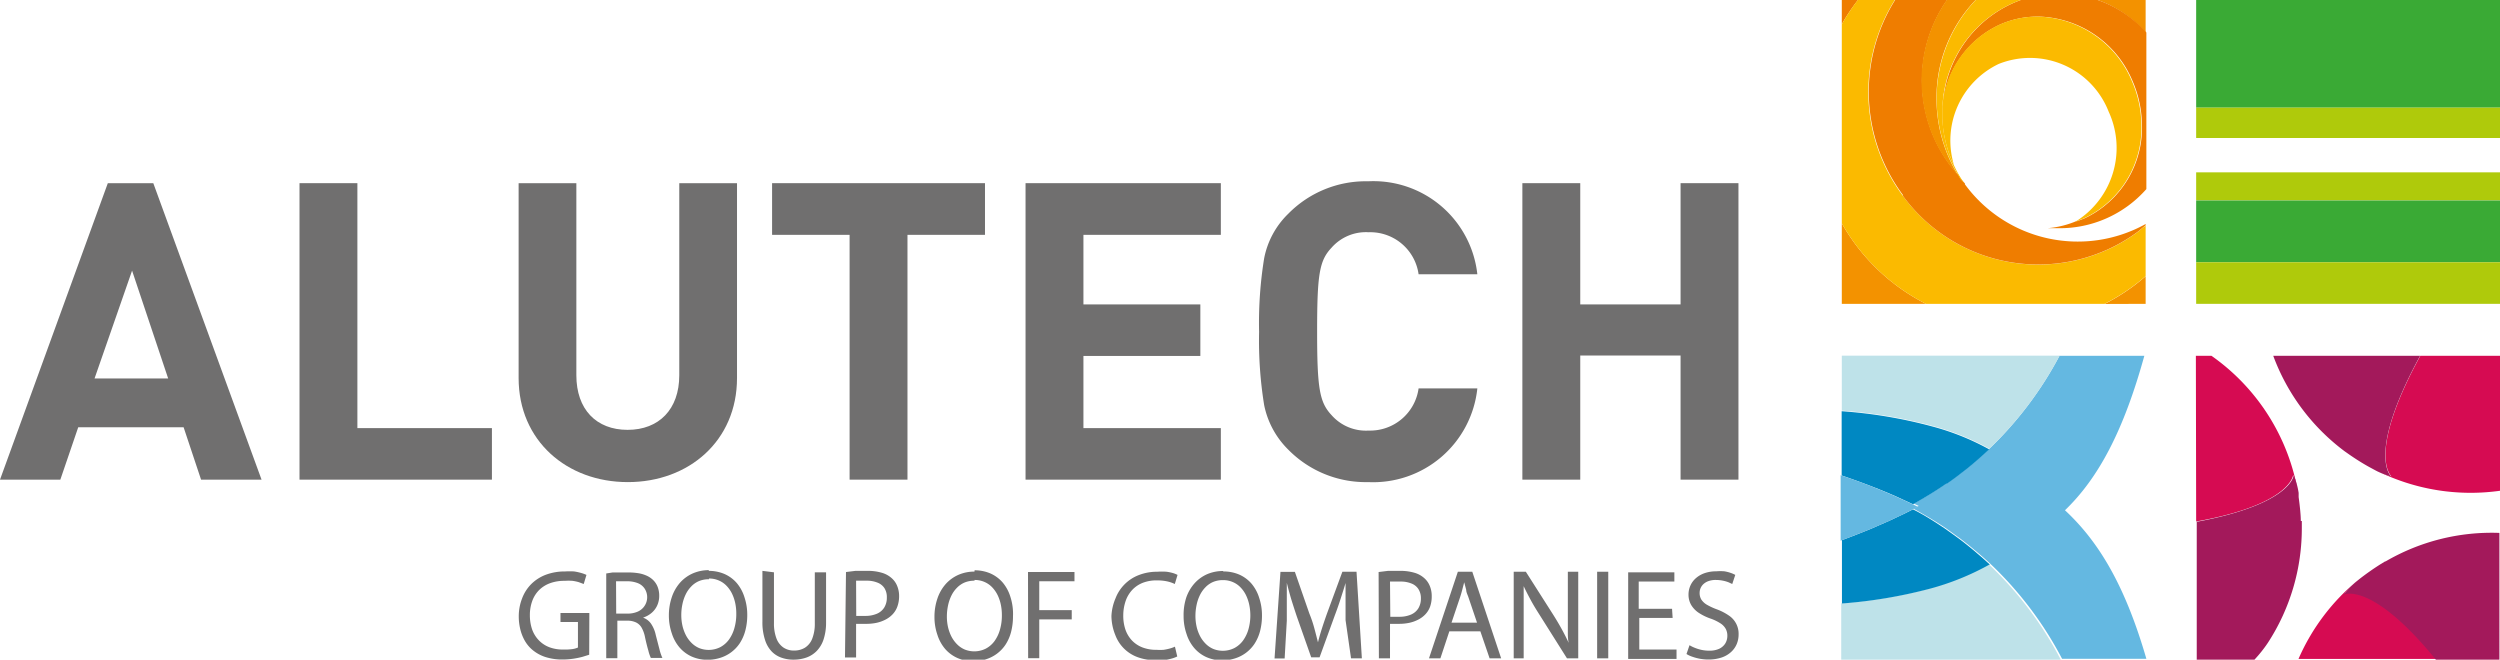 <svg id="Layer_1" data-name="Layer 1" xmlns="http://www.w3.org/2000/svg" xmlns:xlink="http://www.w3.org/1999/xlink" viewBox="0 0 173.2 45.7"><defs><style>.cls-1{fill:none;}.cls-2{clip-path:url(#clip-path);}.cls-3{fill:#d60b52;}.cls-4{fill:#a3195b;}.cls-5{fill:#64b8e1;}.cls-6{fill:#bee2e9;}.cls-7{fill:#0088c2;}.cls-8{fill:#ef7d00;}.cls-9{fill:#f39200;}.cls-10{fill:#fbba00;}.cls-11{fill:#3aaa35;}.cls-12{fill:#afca0b;}.cls-13{fill:#706f6f;}</style><clipPath id="clip-path" transform="translate(0 0)"><rect class="cls-1" width="173.21" height="45.7"/></clipPath></defs><title>logo-alutech</title><g class="cls-2"><path class="cls-3" d="M152.15,36.13c6.59-1.18,6.72-3.23,6.72-3.23a5.31,5.31,0,0,1,.34,1.24,14.56,14.56,0,0,0-6-9.49h-1.08Z" transform="translate(0 0)"/><path class="cls-4" d="M159.4,36.1c0-.4-.06-1-.15-1.66l0-.29a5.31,5.31,0,0,0-.34-1.23s-.13,2-6.72,3.23V45.7h4a9.17,9.17,0,0,0,.93-1.17,14.53,14.53,0,0,0,2.35-8c0-.15,0-.29,0-.44" transform="translate(0 0)"/><path class="cls-3" d="M167.68,24.65c-3.76,6.87-2,8.35-2,8.35a5,5,0,0,1-1.14-.45A14.59,14.59,0,0,0,173.2,34V24.65Z" transform="translate(0 0)"/><path class="cls-4" d="M167.68,24.65H157.49a14.54,14.54,0,0,0,4.94,6.61l.37.26c.32.22.82.55,1.35.84l.37.2a5,5,0,0,0,1.14.45s-1.74-1.49,2-8.35" transform="translate(0 0)"/><path class="cls-3" d="M162.4,41.16a5.53,5.53,0,0,1,1-1,14.62,14.62,0,0,0-4.16,5.49h9.62c-4.51-5.49-6.42-4.53-6.42-4.53" transform="translate(0 0)"/><path class="cls-4" d="M165.28,38.87l-.36.22a18.09,18.09,0,0,0-1.49,1.05l-.07.06a5.52,5.52,0,0,0-1,1s1.92-1,6.42,4.53h4.38V36.92a14.58,14.58,0,0,0-7.93,2" transform="translate(0 0)"/><path class="cls-5" d="M143,35.41c2.4-2.28,4.14-5.62,5.56-10.76h-5.88a25.3,25.3,0,0,1-4.87,6.45l-.14.13-.69.62-.19.16q-.44.37-.88.71l-.14.11q-.44.33-.89.65l-.05,0c-.73.51-1.49,1-2.26,1.4l.36.17-.18.09h0l-.19.1,0,0c.78.43,1.55.88,2.3,1.39l.08.06.9.65.09.07c.29.22.58.45.86.69l.23.19q.38.32.74.65l.1.09a25,25,0,0,1,5,6.61h5.84c-1.45-5-3.25-8.07-5.64-10.29" transform="translate(0 0)"/><path class="cls-6" d="M137.82,31.09a25.28,25.28,0,0,0,4.87-6.45H127.6v3.81a32.74,32.74,0,0,1,6.33,1.07,17.36,17.36,0,0,1,3.89,1.57" transform="translate(0 0)"/><path class="cls-7" d="M132.57,34.91c.77-.43,1.53-.89,2.26-1.4l.05,0q.45-.31.89-.65l.14-.11q.45-.34.88-.71l.19-.16.69-.62.14-.13a17.38,17.38,0,0,0-3.89-1.57,32.74,32.74,0,0,0-6.33-1.07v4.45c1.27.44,2.51.9,3.72,1.43l1.26.58" transform="translate(0 0)"/><path class="cls-6" d="M133.56,40.8a33.63,33.63,0,0,1-6,1V45.7h15.21a25,25,0,0,0-5-6.62,18.12,18.12,0,0,1-4.26,1.72" transform="translate(0 0)"/><path class="cls-7" d="M137.82,39.08l-.1-.09c-.24-.22-.49-.44-.74-.65l-.22-.19c-.29-.24-.57-.47-.86-.69l-.09-.07c-.3-.22-.6-.44-.9-.65l-.08-.06c-.74-.5-1.51-1-2.3-1.39l-.58.29-.74.35-.41.19h0l-1.19.52c-.66.27-1.32.53-2,.78v4.39a33.63,33.63,0,0,0,6-1,18.1,18.1,0,0,0,4.26-1.72" transform="translate(0 0)"/><path class="cls-5" d="M130.76,36.15h0l.41-.2.74-.35.58-.3,0,0,.19-.1h0l.18-.09-.36-.18-1.26-.58c-1.21-.53-2.44-1-3.72-1.43v4.54c.65-.25,1.31-.5,2-.78l1.19-.52" transform="translate(0 0)"/><path class="cls-8" d="M127.6,0V1.68A13.72,13.72,0,0,1,128.72,0Z" transform="translate(0 0)"/><path class="cls-9" d="M127.6,15.47v5.58h5.83a13.93,13.93,0,0,1-5.83-5.58" transform="translate(0 0)"/><path class="cls-9" d="M148.65,21.05V19.14a13.78,13.78,0,0,1-2.85,1.92Z" transform="translate(0 0)"/><path class="cls-10" d="M133.44,21.05H145.8a13.83,13.83,0,0,0,2.85-1.92V15.64l-.2.14-.27.23a11.62,11.62,0,0,1-16.36-2.46A12,12,0,0,1,131.27,0h-2.56a14.29,14.29,0,0,0-1.11,1.68V15.47a13.93,13.93,0,0,0,5.83,5.58" transform="translate(0 0)"/><path class="cls-8" d="M131.82,13.55A11.62,11.62,0,0,0,148.18,16l.27-.23.2-.16v-.09a9.69,9.69,0,0,1-12.52-2.75l0-.06-.27-.29c-.07-.1-.12-.21-.19-.31l-.12-.12a9.79,9.79,0,0,1-.65-12h-3.6a12,12,0,0,0,.55,13.54" transform="translate(0 0)"/><path class="cls-9" d="M148.65,2.25V0h-3.32a8.07,8.07,0,0,1,3.32,2.25" transform="translate(0 0)"/><path class="cls-9" d="M135.52,12l.12.12a10.17,10.17,0,0,1-1.48-5.34A9.76,9.76,0,0,1,136.87,0h-2a9.79,9.79,0,0,0,.65,12" transform="translate(0 0)"/><path class="cls-8" d="M134.59,7.43a6.84,6.84,0,0,1,4-5.74,6.44,6.44,0,0,1,2.68-.54,7.26,7.26,0,0,1,6.49,4.5,7.73,7.73,0,0,1,.63,2.84,6.93,6.93,0,0,1-4,6.65l-.26.1-.3.11.09-.06a6.56,6.56,0,0,1-2.06.52c.23,0,.46,0,.7,0a8,8,0,0,0,6.14-2.71V2.25A8.07,8.07,0,0,0,145.33,0H140a8.22,8.22,0,0,0-5.4,7.43" transform="translate(0 0)"/><path class="cls-10" d="M135.64,12.11c.06.11.12.21.19.32l.27.29h0a8,8,0,0,1-.69-1.18,8.38,8.38,0,0,1-.34-.81,8.27,8.27,0,0,1-.5-2.52c0-.13,0-.26,0-.4s0-.13,0-.19v0s0-.09,0-.13v0h0A8.22,8.22,0,0,1,140,0h-3.12a9.93,9.93,0,0,0-2.71,6.77,10.16,10.16,0,0,0,1.48,5.34" transform="translate(0 0)"/><path class="cls-10" d="M144.09,15.24l.26-.1a6.93,6.93,0,0,0,4-6.64,7.71,7.71,0,0,0-.63-2.83,7.28,7.28,0,0,0-6.48-4.52,6.43,6.43,0,0,0-2.68.54,6.84,6.84,0,0,0-4,5.74h0v0c0,.1,0,.2,0,.29s0,0,0,.06,0,.26,0,.4a8.21,8.21,0,0,0,.5,2.52c.09.25.19.49.31.73a5.88,5.88,0,0,1,3.1-7,5.85,5.85,0,0,1,7.62,3.31,6,6,0,0,1-2.23,7.57l-.1.06.3-.11" transform="translate(0 0)"/><rect class="cls-11" x="152.15" width="21.05" height="7.46"/><rect class="cls-11" x="152.15" y="13.88" width="21.05" height="4.29"/><polygon class="cls-12" points="152.15 18.22 152.15 21.05 173.2 21.05 173.2 18.22 173.2 18.17 152.15 18.17 152.15 18.22"/><rect class="cls-12" x="152.15" y="11.94" width="21.05" height="1.93"/><polygon class="cls-12" points="152.15 7.63 152.15 9.56 173.2 9.56 173.2 7.63 173.2 7.46 152.15 7.46 152.15 7.63"/><path class="cls-13" d="M13.93,33.23,12.72,29.6H5.42L4.18,33.23H0L7.47,12.69h3.15l7.5,20.54ZM9.15,18.75l-2.6,7.47h5.1Z" transform="translate(0 0)"/><polygon class="cls-13" points="20.75 33.23 20.75 12.69 24.76 12.69 24.76 29.66 34.08 29.66 34.08 33.23 20.75 33.23"/><path class="cls-13" d="M43.49,33.4c-4.21,0-7.56-2.86-7.56-7.21V12.69h4V26c0,2.36,1.38,3.78,3.55,3.78s3.58-1.42,3.58-3.78V12.69h4v13.5c0,4.36-3.35,7.21-7.56,7.21" transform="translate(0 0)"/><polygon class="cls-13" points="62.87 16.27 62.87 33.23 58.86 33.23 58.86 16.27 53.49 16.27 53.49 12.69 68.24 12.69 68.24 16.27 62.87 16.27"/><polygon class="cls-13" points="71.05 33.23 71.05 12.69 84.58 12.69 84.58 16.27 75.06 16.27 75.06 21.09 83.16 21.09 83.16 24.66 75.06 24.66 75.06 29.66 84.58 29.66 84.58 33.23 71.05 33.23"/><path class="cls-13" d="M94.79,33.4a7.53,7.53,0,0,1-5.54-2.25,6,6,0,0,1-1.67-3.09A28,28,0,0,1,87.23,23a28,28,0,0,1,.35-5.1,5.85,5.85,0,0,1,1.67-3.09,7.53,7.53,0,0,1,5.54-2.25A7.24,7.24,0,0,1,102.35,19H98.28a3.38,3.38,0,0,0-3.46-2.91,3.17,3.17,0,0,0-2.57,1.07c-.84.89-1,1.82-1,5.8s.17,4.91,1,5.8a3.17,3.17,0,0,0,2.57,1.07,3.39,3.39,0,0,0,3.46-2.92h4.07a7.26,7.26,0,0,1-7.56,6.49" transform="translate(0 0)"/><polygon class="cls-13" points="116.43 33.23 116.43 24.63 109.48 24.63 109.48 33.23 105.47 33.23 105.47 12.69 109.48 12.69 109.48 21.09 116.43 21.09 116.43 12.69 120.44 12.69 120.44 33.23 116.43 33.23"/><path class="cls-13" d="M116.84,45.31a1.89,1.89,0,0,0,.41.19,3.37,3.37,0,0,0,.53.14,3.51,3.51,0,0,0,.58.05,2.85,2.85,0,0,0,.92-.14,1.84,1.84,0,0,0,.65-.38,1.55,1.55,0,0,0,.39-.55,1.69,1.69,0,0,0,.13-.66,1.51,1.51,0,0,0-.68-1.32,3.81,3.81,0,0,0-.84-.43,4.24,4.24,0,0,1-.67-.31,1.17,1.17,0,0,1-.39-.36.87.87,0,0,1-.12-.47.83.83,0,0,1,.26-.6,1,1,0,0,1,.35-.21,1.48,1.48,0,0,1,.52-.08,2.45,2.45,0,0,1,.49.05,2.39,2.39,0,0,1,.38.11l.26.12.21-.63a1.89,1.89,0,0,0-.32-.14,2.55,2.55,0,0,0-.44-.11,3.33,3.33,0,0,0-.55,0,2.47,2.47,0,0,0-.79.12,1.81,1.81,0,0,0-.61.34,1.48,1.48,0,0,0-.39.51,1.53,1.53,0,0,0-.14.64,1.41,1.41,0,0,0,.19.73,1.73,1.73,0,0,0,.54.55,3.72,3.72,0,0,0,.84.4,3.25,3.25,0,0,1,.65.32,1.09,1.09,0,0,1,.36.38,1,1,0,0,1,.11.49,1,1,0,0,1-.15.53,1,1,0,0,1-.42.36,1.62,1.62,0,0,1-.67.13,2.66,2.66,0,0,1-.52-.05,2.77,2.77,0,0,1-.47-.14,2.36,2.36,0,0,1-.39-.19Zm-1-3.13h-2.31V40.29H116v-.64H112.8v6h3.35V45h-2.58V42.81h2.31Zm-5.19,3.43h.77v-6h-.77Zm-5.09,0V43.06c0-.33,0-.63,0-.91s0-.54,0-.79,0-.5,0-.75h0c.15.32.32.65.51,1s.39.67.6,1l1.89,3h.78v-6h-.72v2.49q0,.46,0,.87t0,.79c0,.26,0,.52.06.78h0c-.14-.3-.3-.62-.47-.93s-.37-.65-.59-1l-1.91-3h-.84v6Zm-5-2.47.58-1.72q.09-.27.16-.54l.14-.54h0l.14.53c0,.18.11.36.17.56l.58,1.71Zm2,.6.64,1.87H104l-2-6H101l-2,6h.79l.62-1.87Zm-6.26-3.45.29,0,.44,0a1.94,1.94,0,0,1,.74.13,1,1,0,0,1,.49.38,1.16,1.16,0,0,1,.18.65,1.3,1.3,0,0,1-.18.7,1.12,1.12,0,0,1-.51.43,2,2,0,0,1-.8.15h-.35l-.28,0Zm-.77,5.32h.77V43.22l.29,0h.33a3.42,3.42,0,0,0,.71-.07,2.45,2.45,0,0,0,.62-.22,1.8,1.8,0,0,0,.49-.36,1.53,1.53,0,0,0,.34-.55,2.13,2.13,0,0,0,.11-.72,1.81,1.81,0,0,0-.14-.72,1.43,1.43,0,0,0-.38-.53,1.73,1.73,0,0,0-.68-.37,3.4,3.4,0,0,0-1-.13c-.31,0-.59,0-.83,0l-.65.08Zm-1.93,0h.75l-.37-6H93l-1.06,2.88q-.2.56-.36,1.06t-.27.95h0c-.08-.31-.16-.63-.26-1s-.21-.68-.34-1l-1-2.88h-1l-.41,6H89L89.15,43c0-.3,0-.61,0-.91s0-.61,0-.9,0-.57,0-.81h0q.13.53.3,1.11c.12.39.25.79.39,1.21l1,2.84h.58l1.05-2.89q.23-.61.41-1.17c.12-.38.24-.74.34-1.09h0c0,.19,0,.39,0,.6s0,.43,0,.65,0,.45,0,.67,0,.44,0,.65Zm-8.87-5.42a1.68,1.68,0,0,1,.69.14,1.6,1.6,0,0,1,.53.37,2.11,2.11,0,0,1,.38.55,2.89,2.89,0,0,1,.22.66,3.59,3.59,0,0,1-.05,1.66,2.52,2.52,0,0,1-.37.79,1.78,1.78,0,0,1-.6.53,1.78,1.78,0,0,1-1.47.07,1.68,1.68,0,0,1-.53-.36,2.14,2.14,0,0,1-.39-.53,2.78,2.78,0,0,1-.24-.66,3.37,3.37,0,0,1-.08-.74,3.69,3.69,0,0,1,.08-.76,2.87,2.87,0,0,1,.23-.68,2.06,2.06,0,0,1,.38-.54,1.62,1.62,0,0,1,.53-.37,1.76,1.76,0,0,1,.69-.13m0-.63a2.76,2.76,0,0,0-1.1.22,2.58,2.58,0,0,0-.87.63,2.92,2.92,0,0,0-.58,1A3.88,3.88,0,0,0,82,42.68a3.74,3.74,0,0,0,.2,1.23,2.79,2.79,0,0,0,.55,1,2.43,2.43,0,0,0,.84.62,2.69,2.69,0,0,0,1.08.22,2.9,2.9,0,0,0,.87-.13,2.52,2.52,0,0,0,1.36-1,3,3,0,0,0,.39-.87,4.24,4.24,0,0,0,.14-1.11,3.8,3.8,0,0,0-.19-1.21,2.81,2.81,0,0,0-.54-1,2.41,2.41,0,0,0-.84-.62,2.74,2.74,0,0,0-1.1-.22M81.4,44.8a2.12,2.12,0,0,1-.36.13,3.37,3.37,0,0,1-.43.09,3.59,3.59,0,0,1-.47,0,2.64,2.64,0,0,1-1-.17,2,2,0,0,1-.72-.48,2.11,2.11,0,0,1-.45-.75,3,3,0,0,1-.15-1,3.11,3.11,0,0,1,.17-1,2.14,2.14,0,0,1,.47-.77,2,2,0,0,1,.73-.48,2.64,2.64,0,0,1,1-.16,3.19,3.19,0,0,1,.68.07,2.4,2.4,0,0,1,.52.18l.19-.63a1.77,1.77,0,0,0-.29-.12,3.14,3.14,0,0,0-.47-.1,4.53,4.53,0,0,0-.65,0,3.47,3.47,0,0,0-1.27.23,2.8,2.8,0,0,0-1.62,1.62A3.51,3.51,0,0,0,77,42.68,3.61,3.61,0,0,0,77.27,44a2.59,2.59,0,0,0,1.55,1.53,3.35,3.35,0,0,0,1.17.2,5.25,5.25,0,0,0,.67,0,3.87,3.87,0,0,0,.53-.11,2.13,2.13,0,0,0,.37-.14Zm-10.17.8H72V42.91h2.25v-.64H72v-2h2.44v-.64H71.22Zm-3.71-5.42a1.69,1.69,0,0,1,.69.14,1.62,1.62,0,0,1,.53.37,2.18,2.18,0,0,1,.38.55,2.89,2.89,0,0,1,.22.66,3.56,3.56,0,0,1,.07.71,3.5,3.5,0,0,1-.13,1,2.52,2.52,0,0,1-.37.79,1.78,1.78,0,0,1-.6.53,1.78,1.78,0,0,1-1.47.07,1.67,1.67,0,0,1-.53-.36,2.17,2.17,0,0,1-.39-.53,2.87,2.87,0,0,1-.24-.66,3.31,3.31,0,0,1-.08-.74,3.69,3.69,0,0,1,.08-.76,2.87,2.87,0,0,1,.23-.68,2,2,0,0,1,.38-.54,1.61,1.61,0,0,1,.53-.37,1.76,1.76,0,0,1,.69-.13m0-.63a2.75,2.75,0,0,0-1.1.22,2.58,2.58,0,0,0-.88.63,2.92,2.92,0,0,0-.58,1,3.88,3.88,0,0,0-.21,1.29,3.74,3.74,0,0,0,.2,1.23,2.81,2.81,0,0,0,.55,1,2.44,2.44,0,0,0,.85.62,2.69,2.69,0,0,0,1.08.22,2.91,2.91,0,0,0,.87-.13,2.52,2.52,0,0,0,1.36-1,3,3,0,0,0,.39-.87,4.29,4.29,0,0,0,.14-1.11A3.83,3.83,0,0,0,70,41.35a2.81,2.81,0,0,0-.54-1,2.42,2.42,0,0,0-.84-.62,2.74,2.74,0,0,0-1.1-.22m-8.21.72.29,0,.44,0a1.94,1.94,0,0,1,.74.13,1,1,0,0,1,.49.38,1.16,1.16,0,0,1,.17.65,1.29,1.29,0,0,1-.18.7,1.12,1.12,0,0,1-.51.43,2,2,0,0,1-.8.15h-.35l-.28,0Zm-.77,5.32h.77V43.22l.29,0H60a3.42,3.42,0,0,0,.72-.07,2.48,2.48,0,0,0,.62-.22,1.82,1.82,0,0,0,.49-.36,1.53,1.53,0,0,0,.34-.55,2.1,2.1,0,0,0,.12-.72,1.82,1.82,0,0,0-.14-.72,1.42,1.42,0,0,0-.38-.53,1.74,1.74,0,0,0-.68-.37,3.39,3.39,0,0,0-1-.13c-.31,0-.59,0-.83,0l-.65.08Zm-5.72-6v3.51A3.9,3.9,0,0,0,53,44.33a2.06,2.06,0,0,0,.45.79,1.71,1.71,0,0,0,.68.44,2.42,2.42,0,0,0,.85.14,2.65,2.65,0,0,0,.9-.15,1.87,1.87,0,0,0,.71-.46,2.08,2.08,0,0,0,.47-.8,3.69,3.69,0,0,0,.17-1.17V39.65h-.78v3.52a2.82,2.82,0,0,1-.18,1.08,1.29,1.29,0,0,1-.5.62,1.42,1.42,0,0,1-.77.2,1.28,1.28,0,0,1-.71-.2,1.31,1.31,0,0,1-.49-.62,2.89,2.89,0,0,1-.18-1.08V39.65Zm-3.7.53a1.68,1.68,0,0,1,.69.14,1.63,1.63,0,0,1,.53.37,2.13,2.13,0,0,1,.38.55,2.88,2.88,0,0,1,.22.66,3.42,3.42,0,0,1,.07.71,3.5,3.5,0,0,1-.13,1,2.52,2.52,0,0,1-.37.79,1.79,1.79,0,0,1-.6.53,1.78,1.78,0,0,1-1.47.07,1.68,1.68,0,0,1-.53-.36,2.12,2.12,0,0,1-.39-.53,2.83,2.83,0,0,1-.24-.66,3.37,3.37,0,0,1-.08-.74,3.62,3.62,0,0,1,.08-.76,2.87,2.87,0,0,1,.23-.68,2.08,2.08,0,0,1,.38-.54,1.62,1.62,0,0,1,.53-.37,1.77,1.77,0,0,1,.69-.13m0-.63a2.75,2.75,0,0,0-1.1.22,2.57,2.57,0,0,0-.88.63,2.9,2.9,0,0,0-.58,1,3.88,3.88,0,0,0-.21,1.29,3.74,3.74,0,0,0,.2,1.23,2.79,2.79,0,0,0,.55,1,2.44,2.44,0,0,0,.84.62,2.69,2.69,0,0,0,1.08.22,2.91,2.91,0,0,0,.87-.13,2.52,2.52,0,0,0,1.36-1,3,3,0,0,0,.39-.87,4.2,4.2,0,0,0,.14-1.11,3.8,3.8,0,0,0-.19-1.21,2.81,2.81,0,0,0-.54-1,2.41,2.41,0,0,0-.84-.62,2.74,2.74,0,0,0-1.1-.22m-6.42.72.29,0,.47,0a2,2,0,0,1,.72.12,1,1,0,0,1,.48.36,1.09,1.09,0,0,1-.45,1.62,1.71,1.71,0,0,1-.71.14h-.79ZM42,45.6h.77V43h.73a1.37,1.37,0,0,1,.58.13.91.91,0,0,1,.38.37,2.19,2.19,0,0,1,.23.66c.08.37.16.68.23.92a2.63,2.63,0,0,0,.17.5h.8a3.21,3.21,0,0,1-.2-.59q-.11-.42-.26-1a2.18,2.18,0,0,0-.32-.77,1.13,1.13,0,0,0-.56-.43v0a1.76,1.76,0,0,0,.57-.31,1.49,1.49,0,0,0,.4-.51,1.59,1.59,0,0,0,.15-.7,1.67,1.67,0,0,0-.12-.64,1.35,1.35,0,0,0-.35-.49,1.56,1.56,0,0,0-.43-.27,2.24,2.24,0,0,0-.56-.16,4.42,4.42,0,0,0-.73-.05h-.53l-.51,0-.44.07Zm-1.17-3.13h-2v.62h1.21v1.77a1.44,1.44,0,0,1-.39.11A4,4,0,0,1,39,45a2.61,2.61,0,0,1-.94-.16,2,2,0,0,1-.72-.47,2.1,2.1,0,0,1-.47-.75,3,3,0,0,1-.16-1,2.82,2.82,0,0,1,.17-1,2.06,2.06,0,0,1,.48-.75,2.09,2.09,0,0,1,.76-.47,2.85,2.85,0,0,1,1-.16,3.77,3.77,0,0,1,.54,0,3.06,3.06,0,0,1,.43.09l.35.13.19-.63a2.2,2.2,0,0,0-.35-.13,3.88,3.88,0,0,0-.5-.11,4.89,4.89,0,0,0-.63,0,3.75,3.75,0,0,0-1.34.23,2.87,2.87,0,0,0-1,.64,2.8,2.8,0,0,0-.64,1,3.39,3.39,0,0,0-.23,1.23,3.75,3.75,0,0,0,.1.88,3.08,3.08,0,0,0,.28.75,2.42,2.42,0,0,0,.44.59,2.68,2.68,0,0,0,1,.6,3.83,3.83,0,0,0,1.23.18,5.09,5.09,0,0,0,.76-.06,5.57,5.57,0,0,0,.62-.13l.45-.14Z" transform="translate(0 0)"/></g></svg>